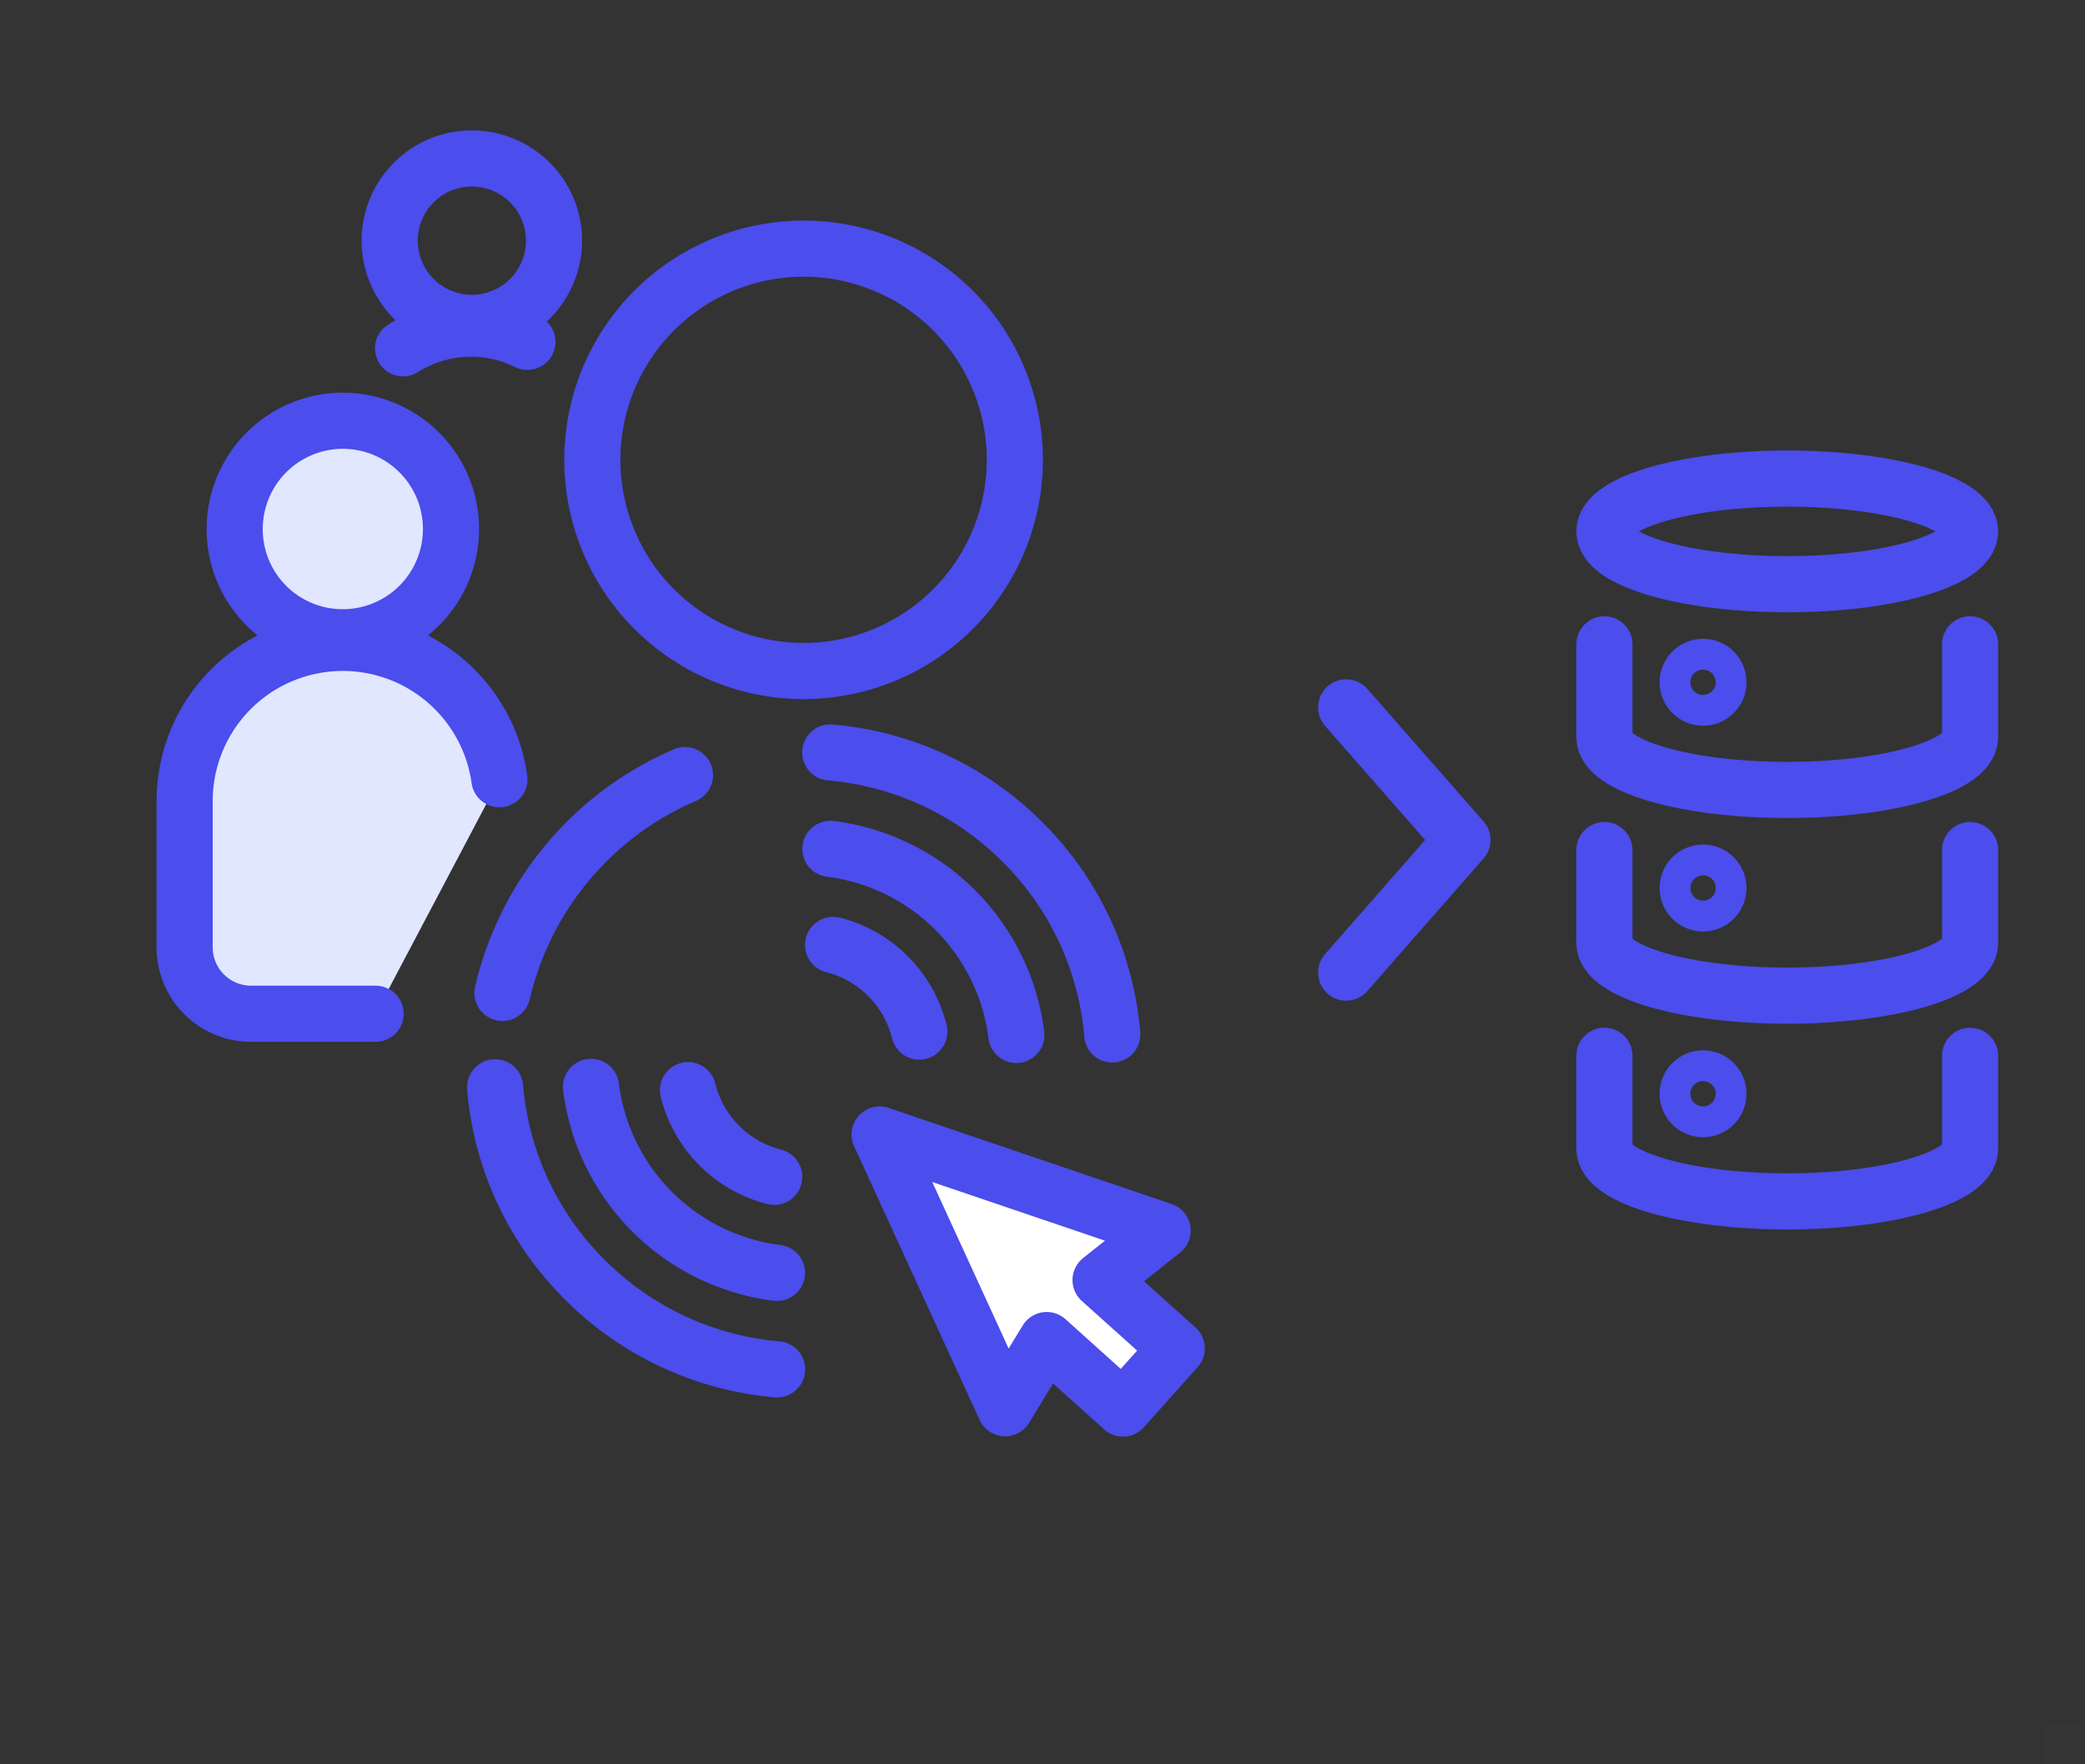 <?xml version="1.0" encoding="utf-8"?>
<svg xmlns="http://www.w3.org/2000/svg" width="52" height="44" viewBox="0 0 52 44">
  <rect x="0" y="0" width="52" height="44" fill="#333333" stroke="none"/>
  <g id="icon_leadcloning_userdata_small" transform="translate(-4404.499 -712.307)">
    <rect id="Rechteck_365" data-name="Rechteck 365" width="1" height="1" transform="translate(4404.499 712.307)" fill="#fff" opacity="0.01"/>
    <rect id="Rechteck_366" data-name="Rechteck 366" width="1" height="1" transform="translate(4455.499 755.307)" fill="#fff" opacity="0.01"/>
    <path id="Pfad_1261" data-name="Pfad 1261" d="M4438.073,729.948l2.9,3.307-2.9,3.307" fill="none" stroke="#4b4ded" stroke-linecap="round" stroke-linejoin="round" stroke-width="1.4"/>
    <ellipse id="Ellipse_67" data-name="Ellipse 67" cx="4.56" cy="1.317" rx="4.56" ry="1.317" transform="translate(4444.513 724.242)" fill="none" stroke="#4b4ded" stroke-linecap="round" stroke-linejoin="round" stroke-width="1.4"/>
    <path id="Pfad_1448" data-name="Pfad 1448" d="M4453.633,738.637v2.314c0,.727-2.042,1.317-4.56,1.317s-4.56-.59-4.56-1.317v-2.314" fill="none" stroke="#4b4ded" stroke-linecap="round" stroke-linejoin="round" stroke-width="1.4"/>
    <path id="Pfad_1449" data-name="Pfad 1449" d="M4453.633,733.506v2.314c0,.728-2.042,1.317-4.56,1.317s-4.56-.589-4.56-1.317v-2.314" fill="none" stroke="#4b4ded" stroke-linecap="round" stroke-linejoin="round" stroke-width="1.4"/>
    <path id="Pfad_1450" data-name="Pfad 1450" d="M4453.633,728.376v2.313c0,.728-2.042,1.318-4.56,1.318s-4.56-.59-4.56-1.318v-2.313" fill="none" stroke="#4b4ded" stroke-linecap="round" stroke-linejoin="round" stroke-width="1.4"/>
    <circle id="Ellipse_68" data-name="Ellipse 68" cx="0.384" cy="0.384" r="0.384" transform="translate(4446.589 728.938)" fill="none" stroke="#4b4ded" stroke-linecap="round" stroke-linejoin="round" stroke-width="1.4"/>
    <circle id="Ellipse_69" data-name="Ellipse 69" cx="0.384" cy="0.384" r="0.384" transform="translate(4446.589 734.069)" fill="none" stroke="#4b4ded" stroke-linecap="round" stroke-linejoin="round" stroke-width="1.4"/>
    <circle id="Ellipse_70" data-name="Ellipse 70" cx="0.384" cy="0.384" r="0.384" transform="translate(4446.589 739.2)" fill="none" stroke="#4b4ded" stroke-linecap="round" stroke-linejoin="round" stroke-width="1.4"/>
    <path id="Rechteck_281" data-name="Rechteck 281" d="M4419.03,737.069a7.848,7.848,0,0,1,4.552-5.432" transform="translate(-2)" fill="none" stroke="#4b4ded" stroke-linecap="round" stroke-linejoin="round" stroke-width="1.4"/>
    <path id="Rechteck_1918-5" data-name="Rechteck 1918-5" d="M4426.541,720.508h0a5.267,5.267,0,0,1,5.268,5.265v0h0a5.269,5.269,0,0,1-5.268,5.268h0a5.269,5.269,0,0,1-5.269-5.268h0A5.269,5.269,0,0,1,4426.541,720.508Z" transform="translate(-2 -2)" fill="none" stroke="#4b4ded" stroke-linecap="round" stroke-linejoin="round" stroke-width="1.4"/>
    <path id="Pfad_1437" data-name="Pfad 1437" d="M4425.88,746.456h0a7.7,7.7,0,0,1-4.771-2.211l-.022-.022a.4.4,0,0,1-.057-.058,7.658,7.658,0,0,1-2.183-4.742" transform="translate(-2)" fill="none" stroke="#4b4ded" stroke-linecap="round" stroke-linejoin="round" stroke-width="1.4"/>
    <path id="Pfad_1438" data-name="Pfad 1438" d="M4421.306,740.531" transform="translate(-2)" fill="none" stroke="#4b4ded" stroke-linecap="round" stroke-linejoin="round" stroke-width="1.4"/>
    <path id="Pfad_1439" data-name="Pfad 1439" d="M4425.877,744.051h0a5.352,5.352,0,0,1-4.639-4.639" transform="translate(-2)" fill="none" stroke="#4b4ded" stroke-linecap="round" stroke-linejoin="round" stroke-width="1.4"/>
    <path id="Pfad_1440" data-name="Pfad 1440" d="M4425.808,741.656h0a2.97,2.97,0,0,1-2.15-2.161" transform="translate(-2)" fill="none" stroke="#4b4ded" stroke-linecap="round" stroke-linejoin="round" stroke-width="1.4"/>
    <path id="Pfad_1441" data-name="Pfad 1441" d="M4427.205,731.072h0a7.707,7.707,0,0,1,4.772,2.211l.022.022a.519.519,0,0,1,.057.057,7.668,7.668,0,0,1,2.183,4.743" transform="translate(-2)" fill="none" stroke="#4b4ded" stroke-linecap="round" stroke-linejoin="round" stroke-width="1.4"/>
    <path id="Pfad_1442" data-name="Pfad 1442" d="M4432.875,737.243" transform="translate(-2)" fill="none" stroke="#4b4ded" stroke-linecap="round" stroke-linejoin="round" stroke-width="1.4"/>
    <path id="Pfad_1443" data-name="Pfad 1443" d="M4427.209,733.477h0a5.35,5.35,0,0,1,4.638,4.64" transform="translate(-2)" fill="none" stroke="#4b4ded" stroke-linecap="round" stroke-linejoin="round" stroke-width="1.4"/>
    <path id="Pfad_1444" data-name="Pfad 1444" d="M4427.277,735.872h0a2.97,2.97,0,0,1,2.15,2.161" transform="translate(-2)" fill="none" stroke="#4b4ded" stroke-linecap="round" stroke-linejoin="round" stroke-width="1.4"/>
    <path id="Pfad_1445" data-name="Pfad 1445" d="M4428.436,740.6l3.131,6.826,1.037-1.7,1.9,1.709,1.343-1.5-1.9-1.705,1.549-1.233Z" transform="translate(-2)" fill="#fff" stroke="#4b4ded" stroke-linecap="round" stroke-linejoin="round" stroke-width="1.4"/>
    <path id="Rechteck_281-2" data-name="Rechteck 281-2" d="M4431.988,745.356" transform="translate(-2)" fill="none" stroke="#4b4ded" stroke-linecap="round" stroke-linejoin="round" stroke-width="1.4"/>
    <path id="Rechteck_1918" data-name="Rechteck 1918" d="M4419.267,716.259h0a2.049,2.049,0,0,0-2.049,2.049h0a2.049,2.049,0,0,0,2.049,2.05h0a2.049,2.049,0,0,0,2.049-2.05h0a2.049,2.049,0,0,0-2.049-2.049Z" transform="translate(-3)" fill="none" stroke="#4b4ded" stroke-linecap="round" stroke-linejoin="round" stroke-width="1.4"/>
    <path id="Pfad_1446" data-name="Pfad 1446" d="M4420.652,720.832a3.145,3.145,0,0,0-1.406-.328h0a3.154,3.154,0,0,0-1.694.49" transform="translate(-3)" fill="none" stroke="#4b4ded" stroke-linecap="round" stroke-linejoin="round" stroke-width="1.4"/>
    <path id="Rechteck_1918-2" data-name="Rechteck 1918-2" d="M4415.047,722.8h0a2.7,2.7,0,0,1,2.7,2.7h0a2.7,2.7,0,0,1-2.7,2.7h0a2.694,2.694,0,0,1-2.695-2.7h0A2.7,2.7,0,0,1,4415.047,722.8Z" transform="translate(-2)" fill="#e1e7ff" stroke="#4b4ded" stroke-linecap="round" stroke-linejoin="round" stroke-width="1.4"/>
    <path id="Pfad_1447" data-name="Pfad 1447" d="M4415.867,737.589h-3.107a1.657,1.657,0,0,1-1.656-1.655v-3.651a3.943,3.943,0,0,1,3.943-3.943h0a3.943,3.943,0,0,1,3.907,3.4" transform="translate(-2)" fill="#e1e7ff" stroke="#4b4ded" stroke-linecap="round" stroke-linejoin="round" stroke-width="1.4"/>
  </g>
</svg>
